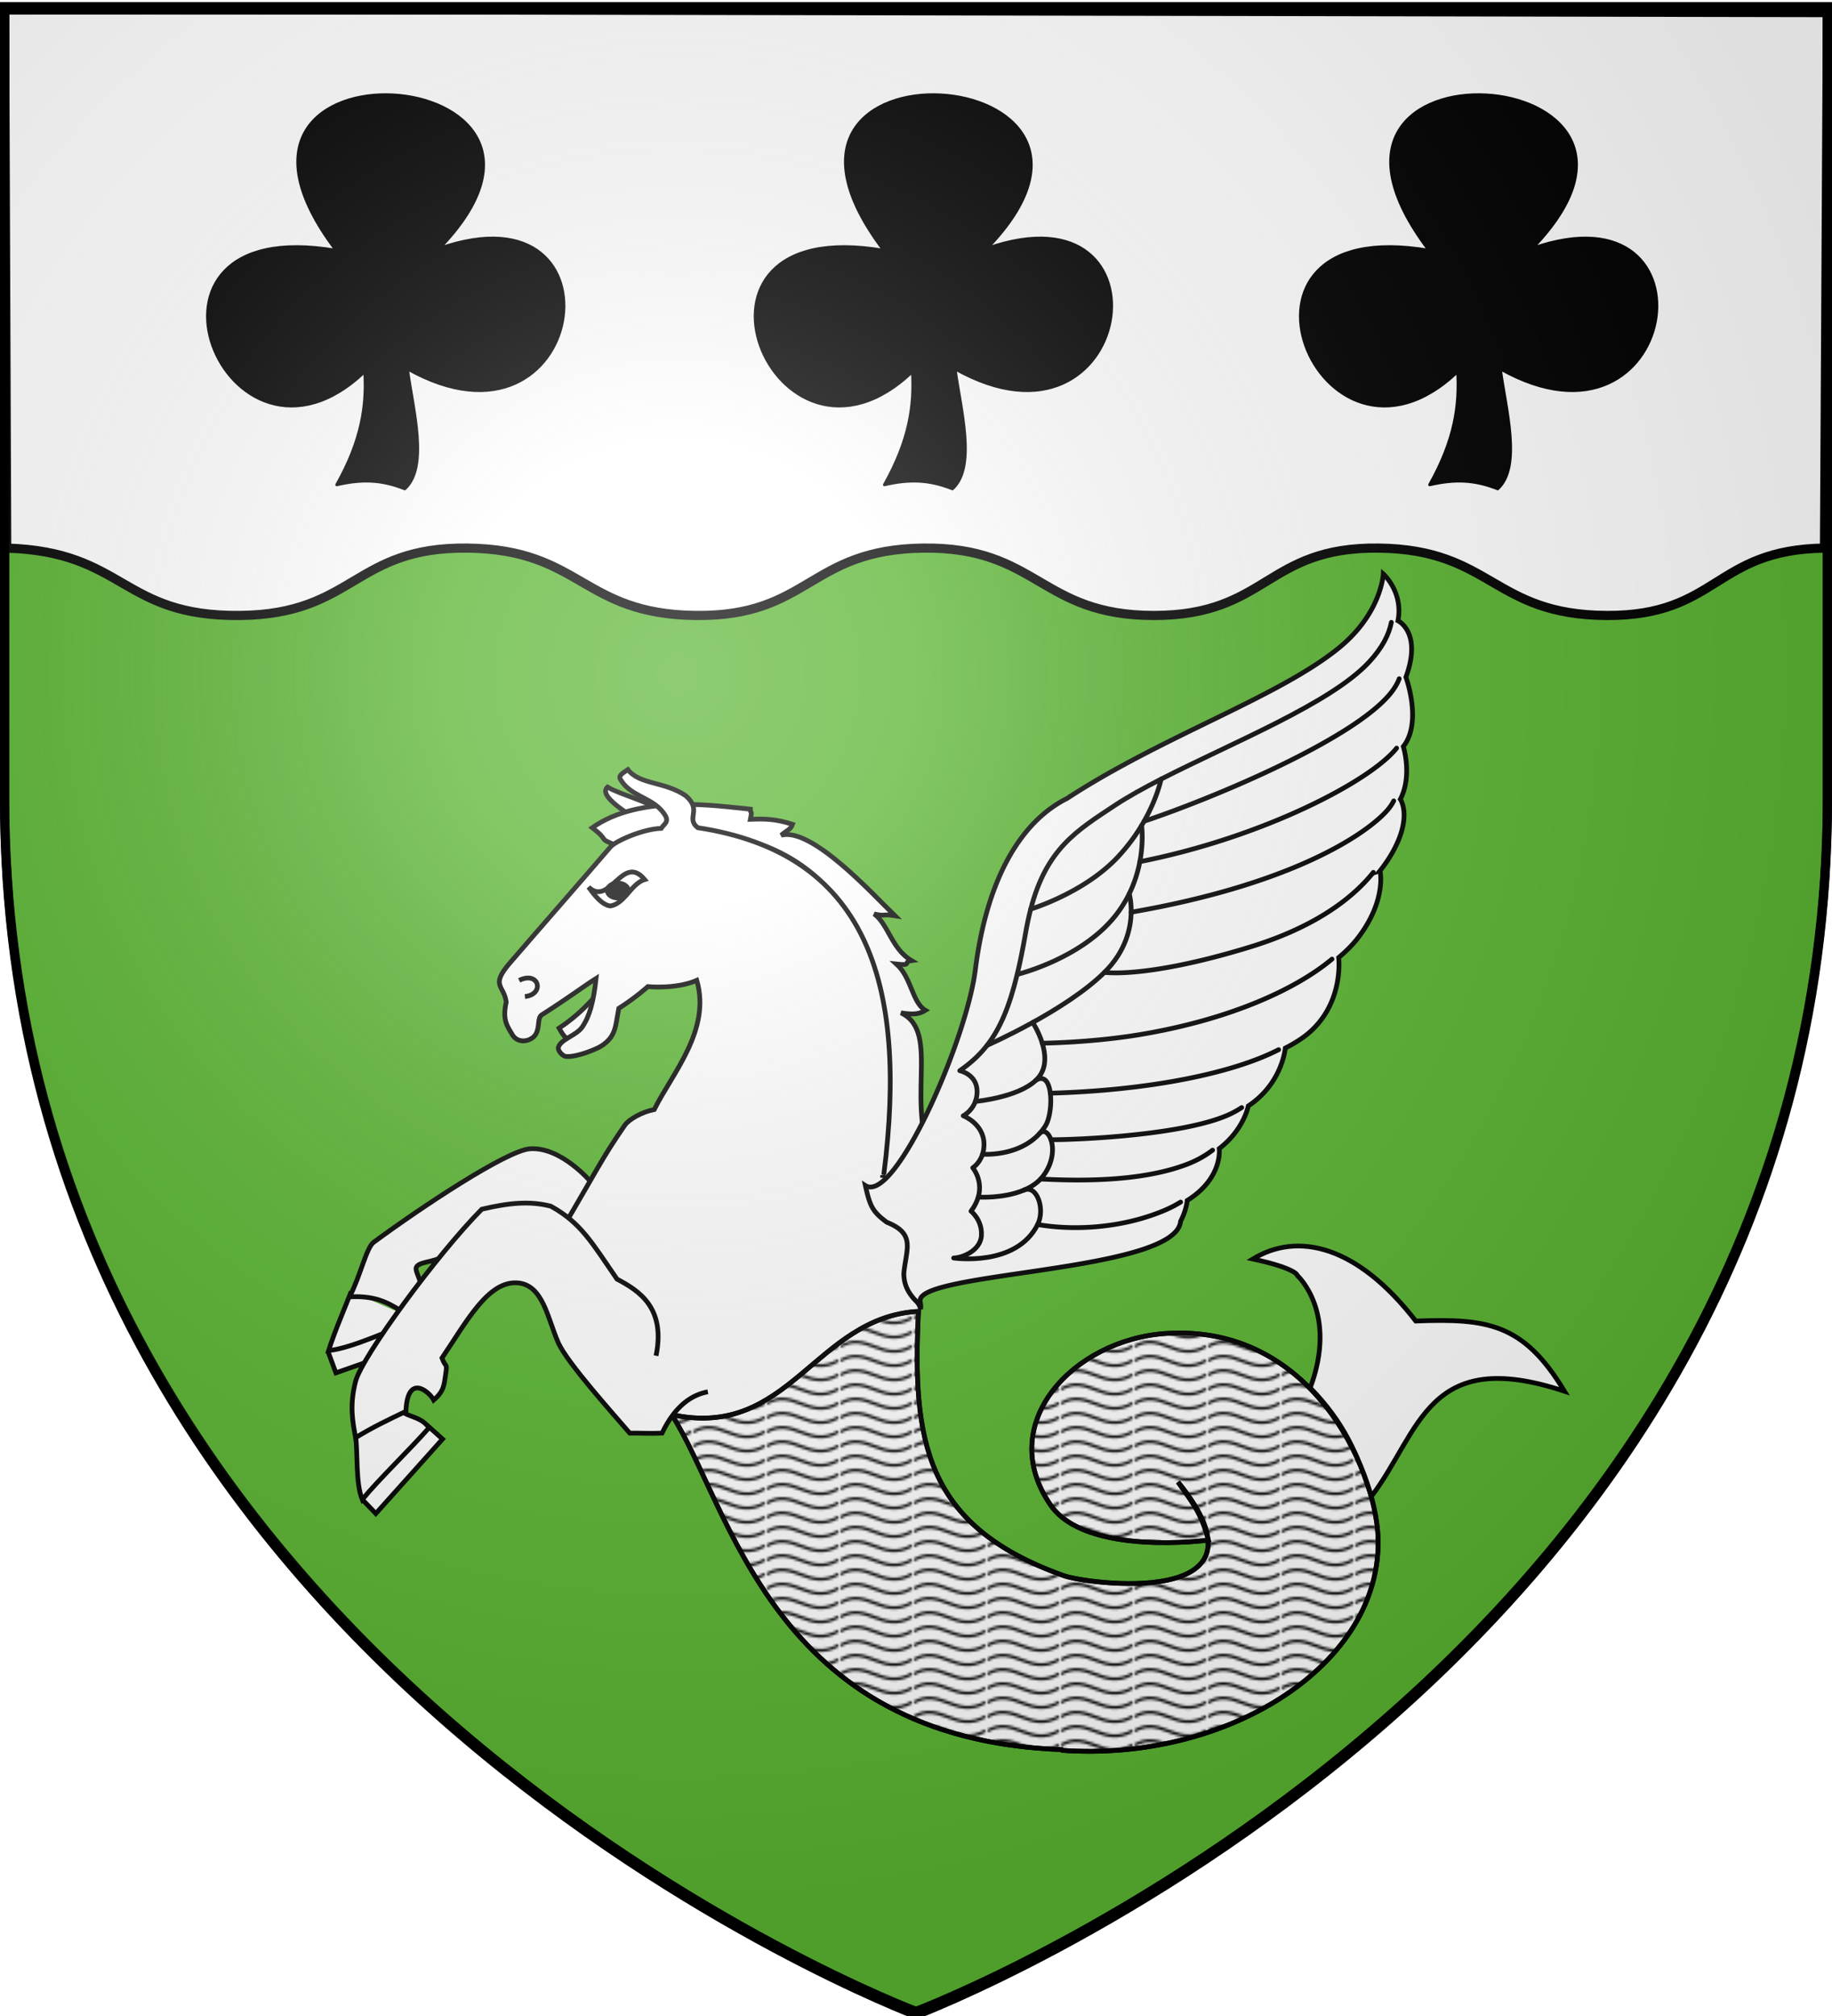<svg xmlns="http://www.w3.org/2000/svg" xmlns:xlink="http://www.w3.org/1999/xlink" width="600" height="660" version="1.0"><defs><radialGradient xlink:href="#a" id="c" cx="221.445" cy="226.331" r="300" fx="221.445" fy="226.331" gradientTransform="matrix(1.353 0 0 1.349 -77.63 -85.747)" gradientUnits="userSpaceOnUse"/><linearGradient id="a"><stop offset="0" style="stop-color:white;stop-opacity:.314"/><stop offset=".19" style="stop-color:white;stop-opacity:.251"/><stop offset=".6" style="stop-color:#6b6b6b;stop-opacity:.125"/><stop offset="1" style="stop-color:black;stop-opacity:.125"/></linearGradient><pattern id="b" width="30.066" height="5.181" patternUnits="userSpaceOnUse"><path d="M7.597.061C5.079-.187 2.656.302-.01 1.788v1.273c2.783-1.63 5.183-2.009 7.482-1.781 2.298.228 4.497 1.081 6.781 1.938 4.567 1.713 9.551 3.458 15.813-.157l-.004-1.273c-6.44 3.709-10.816 1.982-15.371.273-2.278-.854-4.576-1.75-7.094-2" style="fill:#000;stroke:none"/></pattern></defs><g style="display:inline"><path d="M300 658.5s298.5-112.32 298.5-397.772V2.176H1.5v258.552C1.5 546.18 300 658.5 300 658.5" style="fill:#5ab532;fill-opacity:1;fill-rule:evenodd;stroke:none;stroke-width:1px;stroke-linecap:butt;stroke-linejoin:miter;stroke-opacity:1"/></g><g style="display:inline"><path d="M2.2 179.436 1.5 3l597 1.12-.96 175.316c-36.147.492-34.898 22.237-71.354 22.057-37.3-.185-37.528-21.597-74.601-22.057s-36.397 22.057-73.696 22.057-37.982-22.517-75.506-22.057-37.302 22.517-74.601 22.057-37.302-21.597-74.601-22.057-37.047 21.66-74.57 22.057c-38.968.412-37.564-20.902-76.411-22.057z" style="fill:#fff;fill-opacity:1;fill-rule:evenodd;stroke:#000;stroke-width:3;stroke-linecap:butt;stroke-linejoin:miter;stroke-miterlimit:4;stroke-opacity:1;display:inline"/></g><g style="display:inline"><path d="M300 658.5S1.5 546.18 1.5 260.728V2.176h597v258.552C598.5 546.18 300 658.5 300 658.5z" style="opacity:1;fill:none;fill-opacity:1;fill-rule:evenodd;stroke:#000;stroke-width:3;stroke-linecap:butt;stroke-linejoin:miter;stroke-miterlimit:4;stroke-dasharray:none;stroke-opacity:1"/></g><g style="fill:#000;fill-opacity:1;display:inline"><g style="fill:#000;fill-opacity:1"><path d="M319.602 506.146c-236.417-39.913-113.103 257.25 29.618 123.295 2.085 34.017-2.704 69.14-28.93 115.03 25.793-5.824 46.048-5.318 70.258 4.132 25.047-22.244 8.145-81.79 2.755-121.917 185.21 102.673 230.919-190.687 33.062-122.606 188.806-192.286-281.238-224.183-106.763 2.066z" style="fill:#000;fill-opacity:1;stroke:#000;stroke-width:3;stroke-linecap:butt;stroke-linejoin:round;stroke-miterlimit:4;stroke-opacity:1;stroke-dasharray:none" transform="matrix(.317 0 0 .322 188.129 -81.02)"/><path d="M374.705 406.27c-13.755 47.083 11.42 77.38-6.888 88.856M229.37 582.603c38.863 21.429 73.586-28.538 115.717-13.776M411.9 564.694c41.893-14.754 69.394 21.96 100.565 17.909" style="fill:#000;fill-opacity:1;stroke:#000;stroke-width:3;stroke-linecap:round;stroke-linejoin:round;stroke-miterlimit:4;stroke-opacity:1;stroke-dasharray:none" transform="matrix(.317 0 0 .322 188.129 -81.02)"/></g></g><g style="fill:#000;fill-opacity:1;display:inline"><g style="fill:#000;fill-opacity:1"><path d="M319.602 506.146c-236.417-39.913-113.103 257.25 29.618 123.295 2.085 34.017-2.704 69.14-28.93 115.03 25.793-5.824 46.048-5.318 70.258 4.132 25.047-22.244 8.145-81.79 2.755-121.917 185.21 102.673 230.919-190.687 33.062-122.606 188.806-192.286-281.238-224.183-106.763 2.066z" style="fill:#000;fill-opacity:1;stroke:#000;stroke-width:3;stroke-linecap:butt;stroke-linejoin:round;stroke-miterlimit:4;stroke-opacity:1;stroke-dasharray:none" transform="matrix(.317 0 0 .322 366.7 -81.02)"/><path d="M374.705 406.27c-13.755 47.083 11.42 77.38-6.888 88.856M229.37 582.603c38.863 21.429 73.586-28.538 115.717-13.776M411.9 564.694c41.893-14.754 69.394 21.96 100.565 17.909" style="fill:#000;fill-opacity:1;stroke:#000;stroke-width:3;stroke-linecap:round;stroke-linejoin:round;stroke-miterlimit:4;stroke-opacity:1;stroke-dasharray:none" transform="matrix(.317 0 0 .322 366.7 -81.02)"/></g></g><g style="fill:#000;fill-opacity:1;display:inline"><g style="fill:#000;fill-opacity:1"><path d="M319.602 506.146c-236.417-39.913-113.103 257.25 29.618 123.295 2.085 34.017-2.704 69.14-28.93 115.03 25.793-5.824 46.048-5.318 70.258 4.132 25.047-22.244 8.145-81.79 2.755-121.917 185.21 102.673 230.919-190.687 33.062-122.606 188.806-192.286-281.238-224.183-106.763 2.066z" style="fill:#000;fill-opacity:1;stroke:#000;stroke-width:3;stroke-linecap:butt;stroke-linejoin:round;stroke-miterlimit:4;stroke-opacity:1;stroke-dasharray:none" transform="matrix(.317 0 0 .322 8.763 -81.02)"/><path d="M374.705 406.27c-13.755 47.083 11.42 77.38-6.888 88.856M229.37 582.603c38.863 21.429 73.586-28.538 115.717-13.776M411.9 564.694c41.893-14.754 69.394 21.96 100.565 17.909" style="fill:#000;fill-opacity:1;stroke:#000;stroke-width:3;stroke-linecap:round;stroke-linejoin:round;stroke-miterlimit:4;stroke-opacity:1;stroke-dasharray:none" transform="matrix(.317 0 0 .322 8.763 -81.02)"/></g></g><path d="m103.565 272.475 142.702-25.891 4.215 66.233-65.03 51.18-37.933-7.225z" style="fill:#fff;fill-opacity:1;stroke:none" transform="matrix(.777 0 0 .777 106.694 187.12)"/><g style="stroke:#000;stroke-width:2;stroke-miterlimit:4;stroke-opacity:1;stroke-dasharray:none"><g style="stroke:#000;stroke-width:2;stroke-miterlimit:4;stroke-opacity:1;stroke-dasharray:none"><path d="m122.344 396.356 3.255 8.834 35.804-12.554-3.952-8.138" style="color:#000;fill:#fff;fill-opacity:1;fill-rule:evenodd;stroke:#000;stroke-width:2;stroke-linecap:butt;stroke-linejoin:miter;stroke-miterlimit:4;stroke-opacity:1;stroke-dasharray:none;stroke-dashoffset:0;marker:none;visibility:visible;display:inline;overflow:visible" transform="matrix(.777 0 0 .777 12.413 134.62)"/><path d="M132.058 370.917c-2.384 6.22-6.962 16.738-9.533 24.877 9.853-.9 27.9-9.59 37.2-12.787" style="color:#000;fill:#fff;fill-opacity:1;fill-rule:evenodd;stroke:#000;stroke-width:2;stroke-linecap:butt;stroke-linejoin:miter;stroke-miterlimit:4;stroke-opacity:1;stroke-dasharray:none;stroke-dashoffset:0;marker:none;visibility:visible;display:inline;overflow:visible" transform="matrix(.777 0 0 .777 12.413 134.62)"/></g></g><path d="M115.474 176.974c-4.066 4.286-8.71 9.89-17.143 15.385 2.445 4.505 3.599 4.615 5.714 6.154" style="color:#000;fill:#fff;fill-opacity:1;fill-rule:evenodd;stroke:#000;stroke-width:2;stroke-linecap:butt;stroke-linejoin:miter;stroke-miterlimit:4;stroke-opacity:1;stroke-dasharray:none;stroke-dashoffset:0;marker:none;visibility:visible;display:inline;overflow:visible" transform="matrix(.777 0 0 .777 106.694 187.12)"/><g style="stroke:#000;stroke-width:2;stroke-miterlimit:4;stroke-opacity:1;stroke-dasharray:none"><path d="M141.555 18.457c-5.782-4.078-17.833-7.08-22.785-10.099-1.391 1.25-2.784 4.23 11.306 12.947M111.523 174.496s-12.349-14.592-25.377-13.733c-9.864.65-45.999 24.707-65.978 39.408-3.072 2.26-5.598 14.256-10.151 22.988 9.777-.522 15.226 1.717 21.794 5.971 5.075-6.792 5.403-8.272 8.06-11.643-.325-2.735-2.649-5.758-1.492-7.165 1.684-2.05 6.93-1.727 11.046-4.18 11.097-6.614 26.851-20.253 34.93-19.406 8.818.925 13.128 15.362 19.3 25.574" style="color:#000;fill:#fff;fill-opacity:1;fill-rule:evenodd;stroke:#000;stroke-width:2;stroke-linecap:butt;stroke-linejoin:miter;stroke-miterlimit:4;stroke-opacity:1;stroke-dasharray:none;stroke-dashoffset:0;marker:none;visibility:visible;display:inline;overflow:visible" transform="matrix(.777 0 0 .777 106.694 251.173)"/></g><g style="stroke:#000;stroke-width:2;stroke-miterlimit:4;stroke-opacity:1;stroke-dasharray:none"><path d="M234.65 172.993C250.772 34.53 178.013 17.108 121.54 32.582c-7.123-2.927-1.596-1.241-9.219-7.092 20.388-14.36 52.832-9.13 66.66-7.8 0 2.393.886-.266 0 4.255 5.906-.222 10.346-.248 17.771 2.116-.737 2.153-2.272 2.415-4.802 4.6 12.95-3.563 39 25.3 47.931 33.909-5.311-.886-3.913.41-8.735-.752 5.952 4.317 7.36 14.748 15.741 19.663-3.852.534.62 2.25-6.318 1.461 6.391 5.786 6.58 16.178 12.164 19.491-2.452 1.487-4.56 1.977-10.283 1.064 17.436 8.253.352 39.1 15.062 66.819-11.006-2.364-11.412 4.797-22.447 2.633" style="color:#000;fill:#fff;fill-opacity:1;fill-rule:evenodd;stroke:#000;stroke-width:2;stroke-linecap:butt;stroke-linejoin:miter;stroke-miterlimit:4;stroke-opacity:1;stroke-dasharray:none;stroke-dashoffset:0;marker:none;visibility:visible;display:inline;overflow:visible" transform="matrix(.777 0 0 .777 106.694 251.173)"/></g><g style="stroke:#000;stroke-width:2;stroke-miterlimit:4;stroke-opacity:1;stroke-dasharray:none"><g style="stroke:#000;stroke-width:2;stroke-miterlimit:4;stroke-opacity:1;stroke-dasharray:none"><path d="m136.617 458.426 5.812 6.045 28.132-31.387-6.742-6.044" style="color:#000;fill:#fff;fill-opacity:1;fill-rule:evenodd;stroke:#000;stroke-width:2;stroke-linecap:butt;stroke-linejoin:miter;stroke-miterlimit:4;stroke-opacity:1;stroke-dasharray:none;stroke-dashoffset:0;marker:none;visibility:visible;display:inline;overflow:visible" transform="matrix(.777 0 0 .777 12.413 134.62)"/><path d="M133.918 431.831c.93 6.743-.059 19.937 2.79 26.737 7.032-8.544 19.82-20.808 28.131-30.224-3.778-5.696-11.508-4.243-12.554-9.068" style="color:#000;fill:#fff;fill-opacity:1;fill-rule:evenodd;stroke:#000;stroke-width:2;stroke-linecap:butt;stroke-linejoin:miter;stroke-miterlimit:4;stroke-opacity:1;stroke-dasharray:none;stroke-dashoffset:0;marker:none;visibility:visible;display:inline;overflow:visible" transform="matrix(.777 0 0 .777 12.413 134.62)"/></g></g><path d="M309.951 496.646c70.108 5.166 135.788-36.16 133.574-90.033-1.182-28.757-28.17-89.61-89.295-85.606-39.253 2.572-72.384 38.11-48.707 72.322 15.047 21.742 66.515 14.76 66.515 14.76-3.052-11.81-7.148-16.315-12.81-24.473 44.002 54.184-39.682 42.9-48.514 39.322-58.404-20.94-63.504-56.908-60.89-111.238-43.708 2.463-54.299 54.3-104.028 43.515m0 0c24.898 38.677 41.827 136.934 164.981 141.171" style="color:#000;fill:#fff;fill-opacity:1;fill-rule:nonzero;stroke:#000;stroke-width:2;stroke-linecap:butt;stroke-linejoin:miter;stroke-miterlimit:4;stroke-opacity:1;stroke-dasharray:none;stroke-dashoffset:0;marker:none;visibility:visible;display:inline;overflow:visible" transform="matrix(.777 0 0 .777 106.694 187.12)"/><path d="M98.858 278.315c15.343-25.932 17.372-30.845 27.272-45.162 1.915-2.488 7.13-5.456 12.328-6.489 7.565-15.229 24.005-33.421 17.93-54.428-8.737 3.836-20.64 2.638-20.64 2.638s-4.881 4.48-12.242 9.181c-1.437 7.49-1.093 11.84-7.443 15.895-1.923 1.227-10.366 4.794-14.883 4.348-1.228-.121-3.608-2.435-3.098-3.962 1.122-3.364 7.58-4.874 10.015-8.42 3.04-4.43 4.747-10.444 5.845-20.486-4.303 2.677-12.012 8.448-22.883 15.338-1.942 1.23-.783 4.851-2.432 7.958-1.641 3.093-7.078 4.496-9.739.81-2.487-4.208-4.502-6.463-2.822-14.159-.932-7.173-6.855-6.716 1.53-16.45 12.865-14.933 28.562-32.783 42.467-48.97 2.024-2.356 13.583-7.527 21.314-7.762 1.571-2.33 4.42-2.937-.246-7.963-4.77-5.137-12.979-5.954-16.86-12.586-1.047-1.58.503-2.464 3.06-4.208 4.98 6.431 15.478 4.906 24.418 11.027 7.05 6.121-.148 9.404 5.041 13.457 70.424 10.672 88.882 64.116 78.429 146.145" style="color:#000;fill:#fff;fill-opacity:1;fill-rule:evenodd;stroke:#000;stroke-width:2;stroke-linecap:butt;stroke-linejoin:miter;stroke-miterlimit:4;stroke-opacity:1;stroke-dasharray:none;stroke-dashoffset:0;marker:none;visibility:visible;display:inline;overflow:visible" transform="matrix(.777 0 0 .777 106.694 187.12)"/><path d="M139.208 330.404c4.116-20.103-6.965-27.306-16.463-32.292-10.718-15.6-15.196-23.665-27.86-30.709-8.864-2.295-17.728-1.424-29.125 1.267-18.996 19.153-50.552 62.263-53.187 72.498-2.625 10.195-1.266 16.938 0 23.744 7.598-4.59 12.98-7.123 21.211-11.08.633-16.305 9.894-8.232 11.714-4.75 4.353-3.798 4.353-6.252 5.065-11.08s0-2.295-1.582-6.648c10.447-15.434 19.31-32.37 31.658-31.659 11.002.633 12.85 15.129 17.413 25.327 3.784 8.458 23.659 30.506 30.075 37.99 4.59-.067 8.548.238 13.614 0 5.698-11.95 12.9-16.224 19.312-17.412" style="color:#000;fill:#fff;fill-opacity:1;fill-rule:evenodd;stroke:#000;stroke-width:2;stroke-linecap:butt;stroke-linejoin:miter;stroke-miterlimit:4;stroke-opacity:1;stroke-dasharray:none;stroke-dashoffset:0;marker:none;visibility:visible;display:inline;overflow:visible" transform="matrix(.777 0 0 .777 106.694 187.12)"/><g style="stroke:#000;stroke-width:2;stroke-miterlimit:4;stroke-opacity:1;stroke-dasharray:none"><g style="fill:#fff;fill-opacity:1;stroke:#000;stroke-width:2;stroke-miterlimit:4;stroke-opacity:1;stroke-dasharray:none"><g style="stroke:#000;stroke-width:2;stroke-miterlimit:4;stroke-opacity:1;stroke-dasharray:none"><path d="M230.087 198.512c9.096 8.51 14.271-14.432 23.678-3.189-5.726 1.75-8.558 10.41-14.579 11.138-3.624-.568-6.667-4.657-9.1-7.95z" style="color:#000;fill:#fff;fill-opacity:1;fill-rule:evenodd;stroke:#000;stroke-width:2;stroke-linecap:butt;stroke-linejoin:miter;stroke-miterlimit:4;stroke-opacity:1;stroke-dasharray:none;stroke-dashoffset:0;marker:none;visibility:visible;display:inline;overflow:visible" transform="matrix(.777 0 0 .777 13.966 136.174)"/><path d="M246.858 199.97c0 1.72-1.966 3.116-4.4 3.125-2.433.01-4.421-1.37-4.449-3.09-.027-1.718 1.916-3.13 4.35-3.159s4.443 1.336 4.498 3.054l-4.423.07z" style="fill:#000;fill-opacity:1;stroke:#000;stroke-width:2;stroke-miterlimit:4;stroke-opacity:1;stroke-dasharray:none" transform="matrix(.777 0 0 .777 13.966 136.174)"/></g></g><path d="M81.517 89.811c8.434-4.176 10.907 5.934 2.418 6.813" style="color:#000;fill:#fff;fill-opacity:1;fill-rule:evenodd;stroke:#000;stroke-width:2;stroke-linecap:butt;stroke-linejoin:miter;stroke-miterlimit:4;stroke-opacity:1;stroke-dasharray:none;stroke-dashoffset:0;marker:none;visibility:visible;display:inline;overflow:visible" transform="matrix(.777 0 0 .777 106.694 251.173)"/></g><path d="M445.75 1s-.722 16.478-18.625 31.094c-25.482 20.8-74.527 37.224-114.719 63.531-19.573 9.785-33.84 34.08-38.625 72.25-3.708 29.586-33.945 98.781-46.344 90.813.214.967.44 1.948.688 2.937 1.62 6.476 3.062 8.57 8.344 12.531 12.277 4.888 8.177 11.147 7.187 21.5 0 4.967 1.968 8.53 5.375 11.938.855.854 1.387 1.963 1.688 3.156.128-.857.098-1.907-.156-3.219-2.44-12.576 107.91-12.221 109.75-33.812 2.542-4.845 2.78-8.719 2.78-8.719 15.187-9.472 13.5-21.875 13.5-21.875 10.415-8.004 12.25-17.969 12.25-17.969 14.373-9.5 15.594-24.375 15.594-24.375 3.797-1.951 7.017-3.972 9.563-6.094 15.344-12.788 12.938-32.062 12.938-32.062 3.542-2.964 6.41-5.94 8.593-8.875 11.693-15.71 8.844-27.687 8.844-27.687a57.4 57.4 0 0 0 5.063-7.407c8.77-15.344 3.5-22.719 3.5-22.719 5.14-9.932 1.25-22.218 1.25-22.218 8.104-10.267 1.093-29.25 1.093-29.25 6.958-18.884-3.344-23.75-3.344-23.75C454.265 8.58 445.75 1 445.75 1z" style="color:#000;fill:#fff;fill-opacity:1;fill-rule:evenodd;stroke:#000;stroke-width:2;stroke-linecap:butt;stroke-linejoin:miter;stroke-miterlimit:4;stroke-opacity:1;stroke-dasharray:none;stroke-dashoffset:0;marker:none;visibility:visible;display:inline;overflow:visible" transform="matrix(.777 0 0 .777 106.694 187.12)"/><g style="fill:none;stroke:#000;stroke-width:2;stroke-miterlimit:4;stroke-opacity:1;stroke-dasharray:none"><path d="M697.712 71.553c-2.17 1.354-4.683 2.647-7.596 3.836-17.903 7.308-37.684 8.188-52.665 5.63M711.202 49.673c-2.905 2.231-6.474 4.313-10.855 5.986-20.096 7.673-47.405 6.908-61.655 6.177M723.464 31.726a39 39 0 0 1-4.118 2.376c-18.269 9.134-63.851 11.18-76.274 11.18M739.036 7.341c-19.095 9.818-53.877 17.12-96.241 18.34M761.52-30.818C746.096-17.908 718.19-5.386 681.348.853c-21.145 3.581-41.947 3.75-41.947 3.75M778.952-67.365c-9.976 12.45-26.807 23.674-51.57 31.316-29.595 9.135-50.865 11.832-61.798 10.845M787.54-97.479a19.6 19.6 0 0 1-2.794 4.067c-9.134 10.23-40.28 31.137-107.875 42.83M788.766-119.719c-10.961 13.885-56.35 37.615-108.233 47.845M789.86-148.948c-.588 1.598-1.5 3.232-2.696 4.892-14.396 19.973-76.294 45.634-104.84 55.148" style="fill:none;stroke:#000;stroke-width:2;stroke-linecap:round;stroke-linejoin:round;stroke-miterlimit:4;stroke-opacity:1;stroke-dasharray:none" transform="matrix(.777 0 0 .777 -155.462 337.94)"/><path d="M786.542-172.707c-.942 4.924-3.668 10.597-9.469 16.817-16.172 17.347-57.45 33.81-87.592 49.238-7.315 3.745-13.975 7.427-19.461 11.048-16.304 10.76-28.827 18.32-35.486 43.718-.802 3.06-1.52 6.378-2.147 9.99-1.139 6.552-2.305 12.353-3.559 17.528-3.282 13.528-7.157 22.765-12.693 29.888-3.213 4.129-6.982 7.547-11.517 10.679 0 0 7.308 1.461 7.308 8.768 0 1.6-.281 2.993-.719 4.188-1.563 4.26-5.127 6.043-5.127 6.043s8.768 3.289 8.768 12.058c0 1.579-.246 2.951-.626 4.128-1.29 3.992-4.123 5.735-4.123 5.735s4.398 5.095 2.324 12.333c-.532 1.854-1.49 3.851-3.054 5.937 0 0 4.75 3.655 4.385 10.23-.365 6.578-8.404 9.5-11.693 9.5 0 0 26.38 3.922 35.39-14.1 3.283-6.564-.356-16.954-5.828-14.491" style="fill:none;stroke:#000;stroke-width:2;stroke-linecap:round;stroke-linejoin:round;stroke-miterlimit:4;stroke-opacity:1;stroke-dasharray:none" transform="matrix(.777 0 0 .777 -155.462 337.94)"/><path d="M634.534-51.885s22.353-6.728 36.54-21.77a79 79 0 0 0 11.25-15.254c5.65-9.981 7.157-17.743 7.157-17.743" style="fill:none;stroke:#000;stroke-width:2;stroke-linecap:round;stroke-linejoin:round;stroke-miterlimit:4;stroke-opacity:1;stroke-dasharray:none" transform="matrix(.777 0 0 .777 -155.462 337.94)"/><path d="M628.828-24.368s26.41-6.357 40.963-24.194a50.6 50.6 0 0 0 6.271-9.798c2.313-4.735 3.681-9.382 4.471-13.513 1.68-8.788.747-15.241.747-15.241" style="fill:none;stroke:#000;stroke-width:2;stroke-linecap:round;stroke-linejoin:round;stroke-miterlimit:4;stroke-opacity:1;stroke-dasharray:none" transform="matrix(.777 0 0 .777 -155.462 337.94)"/><path d="M616.135 5.52s8.623-3.785 19.244-9.648c10.176-5.618 22.186-13.143 30.206-21.076 9.12-9.019 11.166-18.796 11.287-25.378.085-4.704-.81-7.778-.81-7.778" style="fill:none;stroke:#000;stroke-width:2;stroke-linecap:round;stroke-linejoin:round;stroke-miterlimit:4;stroke-opacity:1;stroke-dasharray:none" transform="matrix(.777 0 0 .777 -155.462 337.94)"/><path d="M611.208 29.156s17.874-1.607 25.525-8.935c.516-.494.987-1.015 1.4-1.563 3.142-4.15 2.642-9.552 1.268-14.056-1.495-4.897-4.022-8.73-4.022-8.73" style="fill:none;stroke:#000;stroke-width:2;stroke-linecap:round;stroke-linejoin:round;stroke-miterlimit:4;stroke-opacity:1;stroke-dasharray:none" transform="matrix(.777 0 0 .777 -155.462 337.94)"/><path d="M614.222 51.385s15.037 1.225 24.11-8.79a23 23 0 0 0 2.365-3.106c1.822-2.862 2.705-9.076 2.098-13.809-.57-4.454-2.388-7.664-6.062-5.46" style="fill:none;stroke:#000;stroke-width:2;stroke-linecap:round;stroke-linejoin:round;stroke-miterlimit:4;stroke-opacity:1;stroke-dasharray:none" transform="matrix(.777 0 0 .777 -155.462 337.94)"/><path d="M612.423 69.452s10.518.724 19.2-2.925c2.643-1.11 5.116-2.626 7.07-4.691q.6-.633 1.13-1.336c4.231-5.626 4.485-11.588 3.249-15.218-1.027-3.019-3.085-4.425-4.742-2.686" style="fill:none;stroke:#000;stroke-width:2;stroke-linecap:round;stroke-linejoin:round;stroke-miterlimit:4;stroke-opacity:1;stroke-dasharray:none" transform="matrix(.777 0 0 .777 -155.462 337.94)"/></g><path d="M414.96 343.93c11.808-31.734-5.382-47.276-5.382-47.276s0-2.952-18.818-7.01c18.818-11.44 43.82-5.968 68.673 26.134 30.018-1.107 45.344.801 62.687 29.583-57.931-19.188-60.712 17.018-81.375 44.323-5.986-18.122-11.45-31.025-25.785-45.755z" style="fill:#fff;fill-opacity:1;stroke:#000;stroke-width:2;stroke-linecap:butt;stroke-linejoin:miter;stroke-miterlimit:4;stroke-opacity:1;stroke-dasharray:none" transform="matrix(.777 0 0 .777 106.694 187.12)"/><path d="M309.951 496.646c70.108 5.166 135.788-36.16 133.574-90.033-1.182-28.757-28.17-89.61-89.295-85.606-39.253 2.572-72.384 38.11-48.707 72.322 15.047 21.742 66.515 14.76 66.515 14.76-3.052-11.81-7.148-16.315-12.81-24.473 44.002 54.184-39.682 42.9-48.514 39.322-58.404-20.94-63.504-56.908-60.89-111.238-43.708 2.463-54.299 54.3-104.028 43.515m0 0c24.898 38.677 41.827 136.934 164.981 141.171" style="color:#000;fill:url(#b);fill-opacity:1;fill-rule:nonzero;stroke:#000;stroke-width:2;stroke-linecap:butt;stroke-linejoin:miter;stroke-miterlimit:4;stroke-opacity:1;stroke-dasharray:none;stroke-dashoffset:0;marker:none;visibility:visible;display:inline;overflow:visible" transform="matrix(.777 0 0 .777 106.694 187.12)"/><path d="M300 658.5s298.5-112.32 298.5-397.772V2.176H1.5v258.552C1.5 546.18 300 658.5 300 658.5" style="fill:url(#c);fill-opacity:1;fill-rule:evenodd;stroke:none" transform="translate(0 1.09)"/><path d="M300 658.5S1.5 546.18 1.5 260.728V2.176h597v258.552C598.5 546.18 300 658.5 300 658.5z" style="fill:none;stroke:#000;stroke-width:3;stroke-linecap:butt;stroke-linejoin:miter;stroke-miterlimit:4;stroke-opacity:1;stroke-dasharray:none" transform="translate(0 1.09)"/></svg>